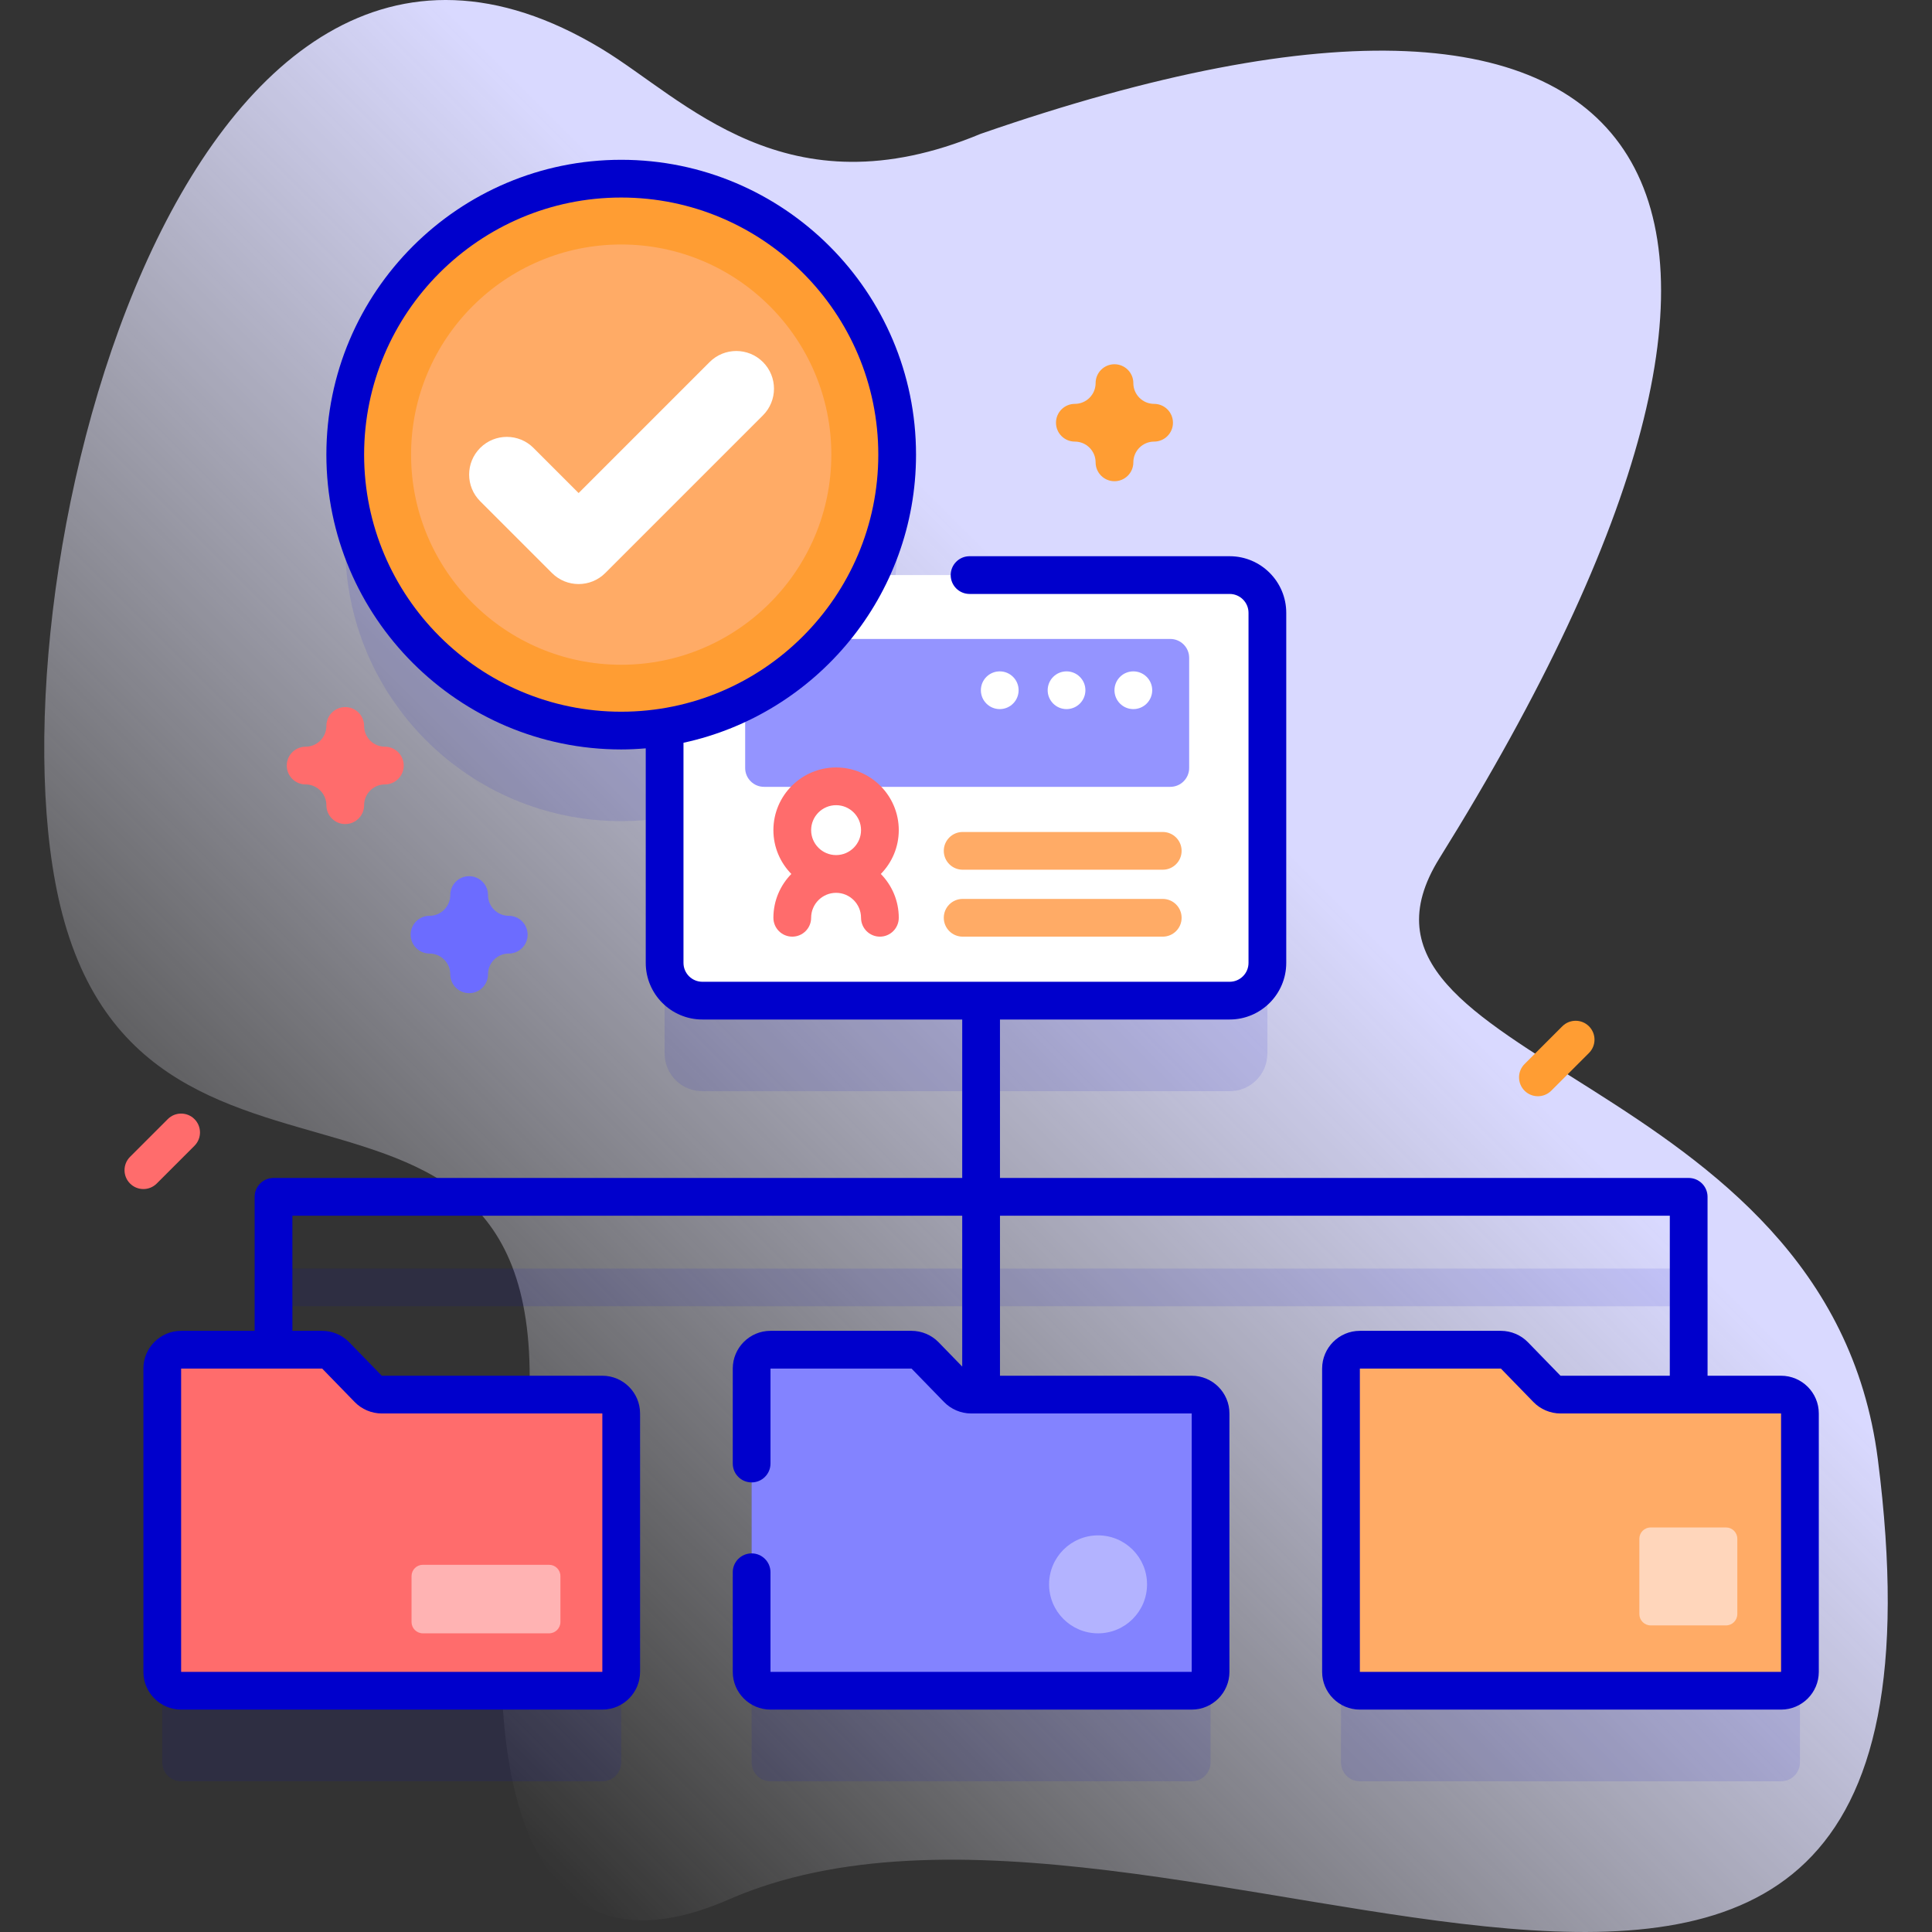 <svg xmlns="http://www.w3.org/2000/svg" xmlns:xlink="http://www.w3.org/1999/xlink" id="Capa_1" height="512" viewBox="0 0 512 512" width="512"><rect x="0" y="0" width="512" height="512" fill="#333333" stroke="none"/><linearGradient id="SVGID_1_" gradientUnits="userSpaceOnUse" x1="90.415" x2="461.976" y1="441.578" y2="70.018"><stop offset="0" stop-color="#fff" stop-opacity="0"></stop><stop offset=".253" stop-color="#eef" stop-opacity=".403"></stop><stop offset=".629" stop-color="#d9d9ff"></stop></linearGradient><g><g><path d="m159.414 12.923c-111.529-67.323-164.583 146.259-142.93 229.186 25.312 96.941 148.15 13.984 119.616 161.413-5.774 29.831-11.547 129.793 57.058 99.846 115.884-50.586 333.411 110.019 304.498-116.592-13.21-103.539-150.217-104.703-116.174-159.351 109.7-176.097 63.771-256.298-121.618-191.947-51.571 21.495-78.416-9.254-100.45-22.555z" fill="url(#SVGID_1_)"></path></g><g><g><path d="m472.001 393.583h-19.484v-52.412c0-2.761-2.238-5-5-5h-182.516v-45.215c0-.629-.129-1.224-.341-1.779h61.209c5.523 0 10-4.477 10-10v-92.775c0-5.523-4.477-10-10-10h-95.435c4.689-9.647 7.324-20.478 7.324-31.925 0-40.39-32.742-73.132-73.132-73.132s-73.132 32.742-73.132 73.132 32.742 73.132 73.132 73.132c3.916 0 7.756-.316 11.505-.908v62.476c0 5.523 4.477 10 10 10h69.211c-.212.554-.341 1.15-.341 1.779v45.215h-182.516c-2.761 0-5 2.239-5 5v40.512h-19.484c-2.761 0-5 2.239-5 5v80.378c0 2.761 2.239 5 5 5h111.625c2.761 0 5-2.239 5-5v-68.478c0-2.761-2.239-5-5-5h-58.457c-1.351 0-2.644-.547-3.585-1.515l-8.621-8.87c-.941-.969-2.235-1.515-3.585-1.515h-7.892v-35.512h177.516v46.794c-.447-.24-.87-.527-1.23-.898l-8.621-8.87c-.941-.969-2.235-1.515-3.585-1.515h-37.375c-2.761 0-5 2.239-5 5v80.378c0 2.761 2.239 5 5 5h111.625c2.761 0 5-2.239 5-5v-68.478c0-2.761-2.239-5-5-5h-50.813v-47.412h177.517v47.412h-28.974c-1.351 0-2.644-.547-3.585-1.515l-8.621-8.87c-.941-.969-2.235-1.515-3.585-1.515h-37.375c-2.761 0-5 2.239-5 5v80.378c0 2.761 2.239 5 5 5h111.625c2.761 0 5-2.239 5-5v-68.478c-.004-2.76-2.242-4.999-5.004-4.999z" fill="#00c" opacity=".1"></path><g><g><g><g><path d="m97.583 368.068-8.621-8.87c-.941-.969-2.235-1.515-3.585-1.515h-37.376c-2.761 0-5 2.239-5 5v80.378c0 2.761 2.239 5 5 5h111.625c2.761 0 5-2.239 5-5v-68.478c0-2.761-2.239-5-5-5h-58.457c-1.351 0-2.644-.546-3.586-1.515z" fill="#ff6c6c"></path></g><g><path d="m253.771 368.068-8.621-8.87c-.941-.969-2.235-1.515-3.585-1.515h-37.375c-2.761 0-5 2.239-5 5v80.378c0 2.761 2.239 5 5 5h111.625c2.761 0 5-2.239 5-5v-68.478c0-2.761-2.239-5-5-5h-58.457c-1.352 0-2.646-.546-3.587-1.515z" fill="#8383ff"></path></g><g><path d="m409.959 368.068-8.621-8.87c-.941-.969-2.235-1.515-3.585-1.515h-37.375c-2.761 0-5 2.239-5 5v80.378c0 2.761 2.239 5 5 5h111.625c2.761 0 5-2.239 5-5v-68.478c0-2.761-2.239-5-5-5h-58.457c-1.353 0-2.646-.546-3.587-1.515z" fill="#ffab66"></path></g><path d="m457.406 430.749h-19.96c-1.657 0-3-1.343-3-3v-19.96c0-1.657 1.343-3 3-3h19.96c1.657 0 3 1.343 3 3v19.96c0 1.657-1.343 3-3 3z" fill="#ffd6bb"></path></g><path d="m145.515 432.849h-33.453c-1.657 0-3-1.343-3-3v-12.161c0-1.657 1.343-3 3-3h33.453c1.657 0 3 1.343 3 3v12.161c0 1.657-1.343 3-3 3z" fill="#ffb3b3"></path><circle cx="290.998" cy="419.87" fill="#b3b3ff" r="12.98"></circle></g><g><g><g><path d="m325.869 265.178h-139.738c-5.523 0-10-4.477-10-10v-92.775c0-5.523 4.477-10 10-10h139.737c5.523 0 10 4.477 10 10v92.775c.001 5.523-4.476 10-9.999 10z" fill="#fff"></path></g><path d="m310.141 208.521h-107.665c-2.761 0-5-2.239-5-5v-29.192c0-2.761 2.239-5 5-5h107.666c2.761 0 5 2.239 5 5v29.192c-.001 2.761-2.239 5-5.001 5z" fill="#9494ff"></path><g><path d="m308.141 230.484h-53.028c-2.761 0-5-2.239-5-5 0-2.761 2.239-5 5-5h53.028c2.761 0 5 2.239 5 5 0 2.761-2.238 5-5 5z" fill="#ffab66"></path><g><path d="m308.141 248.222h-53.028c-2.761 0-5-2.239-5-5 0-2.761 2.239-5 5-5h53.028c2.761 0 5 2.239 5 5 0 2.762-2.238 5-5 5z" fill="#ffab66"></path></g></g><g fill="#fff"><circle cx="300.347" cy="182.92" r="5"></circle><circle cx="282.644" cy="182.92" r="5"></circle><circle cx="264.942" cy="182.92" r="5"></circle></g></g><path d="m238.184 219.996c0-9.161-7.453-16.613-16.613-16.613s-16.613 7.453-16.613 16.613c0 4.518 1.818 8.615 4.755 11.613-2.936 2.998-4.755 7.095-4.755 11.613 0 2.761 2.238 5 5 5s5-2.239 5-5c0-3.646 2.967-6.613 6.613-6.613s6.613 2.967 6.613 6.613c0 2.761 2.238 5 5 5s5-2.239 5-5c0-4.518-1.818-8.615-4.755-11.613 2.937-2.998 4.755-7.095 4.755-11.613zm-16.613-6.614c3.646 0 6.613 2.967 6.613 6.613s-2.967 6.613-6.613 6.613-6.613-2.967-6.613-6.613 2.966-6.613 6.613-6.613z" fill="#ff6c6c"></path></g><g><g><circle cx="164.626" cy="120.479" fill="#ff9d33" r="73.132"></circle><path d="m164.626 176.167c-30.706 0-55.688-24.981-55.688-55.688s24.982-55.688 55.688-55.688 55.687 24.981 55.687 55.688-24.98 55.688-55.687 55.688z" fill="#ffab66"></path></g><g><path d="m153.341 154.782c-2.557 0-5.113-.975-7.064-2.926l-19.024-19.023c-3.902-3.901-3.902-10.227 0-14.129 3.901-3.901 10.226-3.902 14.129 0l11.959 11.959 34.718-34.718c3.903-3.901 10.228-3.901 14.129 0 3.902 3.902 3.902 10.227 0 14.129l-41.782 41.782c-1.952 1.95-4.508 2.926-7.065 2.926z" fill="#fff"></path></g></g></g></g><path d="m91.494 218.383c-2.761 0-5-2.238-5-5 0-3.032-2.467-5.5-5.5-5.5-2.761 0-5-2.238-5-5s2.239-5 5-5c3.033 0 5.5-2.468 5.5-5.5 0-2.762 2.239-5 5-5s5 2.238 5 5c0 3.032 2.467 5.5 5.5 5.5 2.761 0 5 2.238 5 5s-2.239 5-5 5c-3.033 0-5.5 2.468-5.5 5.5 0 2.762-2.239 5-5 5z" fill="#ff6c6c"></path><path d="m124.326 263.198c-2.761 0-5-2.238-5-5 0-3.032-2.467-5.5-5.5-5.5-2.761 0-5-2.238-5-5s2.239-5 5-5c3.033 0 5.5-2.468 5.5-5.5 0-2.762 2.239-5 5-5s5 2.238 5 5c0 3.032 2.467 5.5 5.5 5.5 2.761 0 5 2.238 5 5s-2.239 5-5 5c-3.033 0-5.5 2.468-5.5 5.5 0 2.762-2.239 5-5 5z" fill="#6c6cff"></path><path d="m295.347 127.53c-2.762 0-5-2.238-5-5 0-3.032-2.468-5.5-5.5-5.5-2.762 0-5-2.238-5-5s2.238-5 5-5c3.032 0 5.5-2.468 5.5-5.5 0-2.762 2.238-5 5-5s5 2.238 5 5c0 3.032 2.468 5.5 5.5 5.5 2.762 0 5 2.238 5 5s-2.238 5-5 5c-3.032 0-5.5 2.468-5.5 5.5 0 2.762-2.239 5-5 5z" fill="#ff9d33"></path><path d="m407.56 290.515c-1.279 0-2.56-.488-3.535-1.465-1.953-1.952-1.953-5.118 0-7.07l10-10c1.951-1.953 5.119-1.953 7.07 0 1.953 1.952 1.953 5.118 0 7.07l-10 10c-.976.976-2.256 1.465-3.535 1.465z" fill="#ff9d33"></path><path d="m38.001 315.11c-1.28 0-2.559-.488-3.536-1.465-1.953-1.952-1.953-5.118 0-7.07l10-10c1.953-1.953 5.118-1.953 7.071 0 1.953 1.952 1.953 5.118 0 7.07l-10 10c-.975.977-2.255 1.465-3.535 1.465z" fill="#ff6c6c"></path></g><g><path d="m472.001 364.584h-19.483v-47.412c0-2.762-2.238-5-5-5h-182.517v-41.993h60.868c8.271 0 15-6.729 15-15v-92.775c0-8.271-6.729-15-15-15h-68.924c-2.761 0-5 2.238-5 5s2.239 5 5 5h68.924c2.757 0 5 2.243 5 5v92.775c0 2.757-2.243 5-5 5h-139.738c-2.757 0-5-2.243-5-5v-58.339c35.18-7.598 61.626-38.942 61.626-76.361 0-43.082-35.05-78.132-78.132-78.132s-78.132 35.05-78.132 78.132 35.05 78.132 78.132 78.132c2.193 0 4.358-.114 6.505-.292v56.86c0 8.271 6.729 15 15 15h68.87v41.993h-182.515c-2.761 0-5 2.238-5 5v35.512h-19.484c-5.514 0-10 4.486-10 10v80.378c0 5.514 4.486 10 10 10h111.625c5.514 0 10-4.486 10-10v-68.478c0-5.514-4.486-10-10-10h-58.457l-8.621-8.87c-1.872-1.926-4.485-3.03-7.171-3.03h-7.892v-30.512h177.516v39.988l-6.267-6.448c-1.872-1.925-4.485-3.028-7.169-3.028h-37.375c-5.514 0-10 4.486-10 10v25.169c0 2.762 2.239 5 5 5s5-2.238 5-5v-25.169l37.375-.001 8.621 8.87c1.872 1.927 4.486 3.031 7.171 3.031h58.457v68.478h-111.625v-26.398c0-2.762-2.239-5-5-5s-5 2.238-5 5v26.398c0 5.514 4.486 10 10 10h111.625c5.514 0 10-4.486 10-10v-68.478c0-5.514-4.486-10-10-10h-50.812v-42.412h177.517v42.412h-28.973l-3.586 3.484 3.585-3.484h.001l-8.621-8.87c-1.871-1.926-4.485-3.03-7.172-3.03h-37.375c-5.514 0-10 4.486-10 10v80.378c0 5.514 4.486 10 10 10h111.624c5.514 0 10-4.486 10-10v-68.478c-.001-5.514-4.487-10-10.001-10zm-375.507-244.105c0-37.568 30.564-68.132 68.132-68.132s68.132 30.563 68.132 68.132-30.564 68.132-68.132 68.132-68.132-30.564-68.132-68.132zm-2.496 251.074c1.872 1.927 4.485 3.031 7.171 3.031h58.457v68.478h-111.625v-80.378l24.477-.001c.002 0 .004.001.006.001s.004-.001.006-.001h12.886zm378.003 71.509h-111.624v-80.378l37.375-.001 8.621 8.87c1.872 1.927 4.485 3.031 7.171 3.031h58.457z" fill="#00c"></path></g></g></svg>